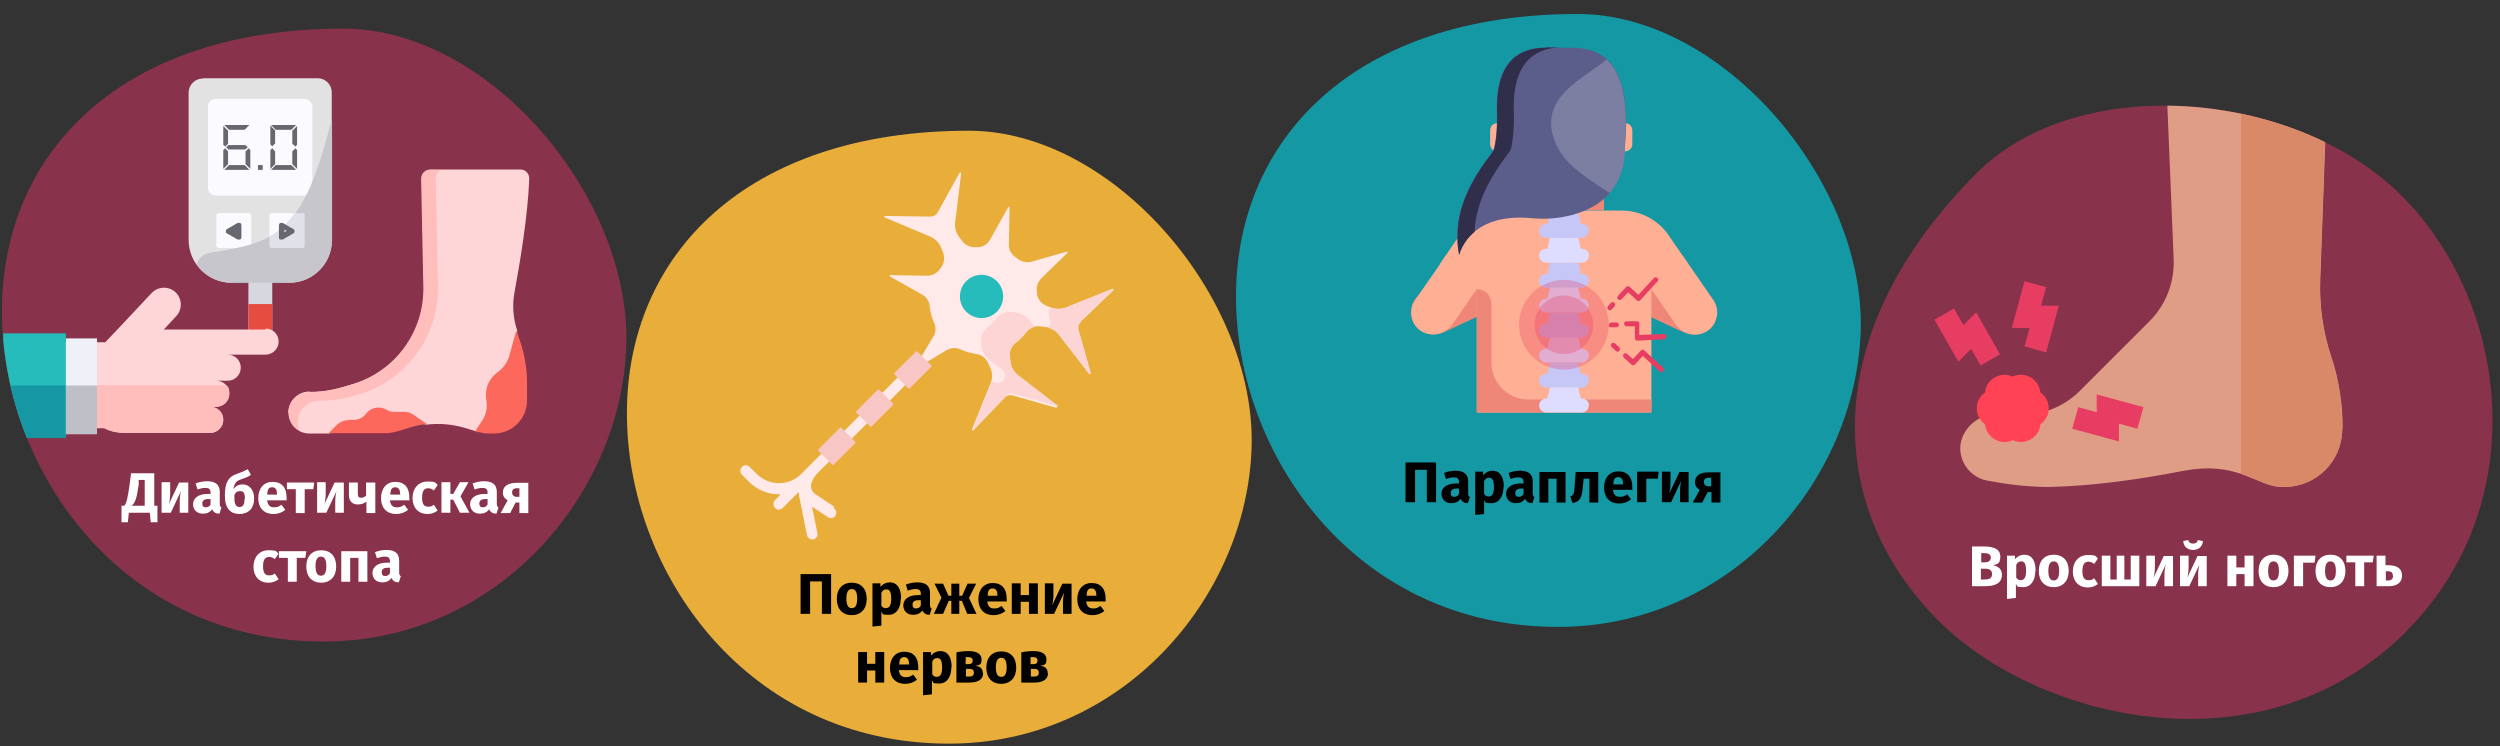 <?xml version="1.0" encoding="UTF-8"?>
<svg xmlns="http://www.w3.org/2000/svg" xmlns:xlink="http://www.w3.org/1999/xlink" id="txt" version="1.1" viewBox="0 0 786 234.6">
  <rect x="0" y="0" width="786" height="234.6" fill="#333333" stroke="none"/>
  <defs>
    <style>
      .st0 {
        fill: #ffd6d7;
      }

      .st1 {
        fill: #bfbfc7;
      }

      .st2 {
        fill: #ffbdbc;
      }

      .st3 {
        fill: #c6c6cc;
      }

      .st4 {
        fill: #deddff;
      }

      .st5 {
        fill: #1398a4;
      }

      .st6 {
        fill: #d98868;
      }

      .st7 {
        fill: #fff;
      }

      .st8 {
        fill: #67676f;
      }

      .st9 {
        fill: none;
      }

      .st10 {
        fill: #fdd5d5;
      }

      .st11 {
        fill: #f9c6c6;
      }

      .st12 {
        fill: #88324c;
      }

      .st13 {
        fill: #e9ad3a;
      }

      .st14 {
        fill: #e2e2e2;
      }

      .st15 {
        fill: #e09d86;
      }

      .st16 {
        clip-path: url(#clippath-1);
      }

      .st17 {
        fill: #1598a4;
      }

      .st18 {
        fill: #ffe9e9;
      }

      .st19 {
        fill: #fafaff;
      }

      .st20 {
        opacity: .3;
      }

      .st21 {
        fill: #5b5e8b;
      }

      .st22 {
        fill: #e64c3f;
      }

      .st23 {
        fill: #e83d62;
      }

      .st24 {
        fill: #ff4355;
      }

      .st25 {
        fill: #88939e;
      }

      .st26 {
        fill: #f0f0f8;
      }

      .st27 {
        fill: #fc685b;
      }

      .st28 {
        fill: #ee8778;
      }

      .st29 {
        opacity: .2;
      }

      .st30 {
        fill: #d7d7df;
      }

      .st31 {
        fill: #c6c6f7;
      }

      .st32 {
        fill: #312e4b;
      }

      .st33 {
        clip-path: url(#clippath);
      }

      .st34 {
        fill: #25bcbb;
      }

      .st35 {
        fill: #e1e1ea;
      }

      .st36 {
        fill: #ffaf93;
      }
    </style>
    <clipPath id="clippath">
      <path class="st9" d="M756.6,198.4c38.8-38.8,33.1-100.1.3-135-32.8-35-102.8-41.6-135.4-9-49.9,49.9-48,104.8-12,140.8,31.3,31.3,101.9,48.5,147.1,3.3h0Z"></path>
    </clipPath>
    <clipPath id="clippath-1">
      <path class="st9" d="M101.7,201.7c54.7,0,93.7-46.2,95.2-93,1.5-46.8-43.1-99.7-88.9-99.7C37.8,9,.6,48.2.6,97.9s37.5,103.8,101.2,103.8h0Z"></path>
    </clipPath>
  </defs>
  <g>
    <path id="Oval-Copy-4" class="st13" d="M298.3,233.8c54.7,0,93.7-46.2,95.2-93s-43.1-99.7-88.9-99.7c-70.2,0-107.5,39.2-107.5,88.9s37.5,103.8,101.2,103.8Z"></path>
    <g>
      <g>
        <path class="st18" d="M284.6,118.7c-.7-.7-1.8-.7-2.4,0l-4.8,4.8c-.7.7-.7,1.8,0,2.4.3.3.8.5,1.2.5s.9-.2,1.2-.5l4.8-4.8c.7-.7.7-1.8,0-2.4h0Z"></path>
        <path class="st18" d="M270.2,130.7l-4.8,4.8c-.7.7-.7,1.8,0,2.4.3.3.8.5,1.2.5s.9-.2,1.2-.5l4.8-4.8c.7-.7.7-1.8,0-2.4-.7-.7-1.8-.7-2.4,0h0Z"></path>
        <path class="st18" d="M262.4,159.4l-6-4c-1.1-.7-1.7-2.1-1.3-3.4.4-1.2,1-2.4,2-3.3l3.5-3.5c.7-.7.7-1.8,0-2.4-.7-.7-1.8-.7-2.5,0l-6.2,6.2c-1.9,1.9-4.3,2.9-7,2.9s-5.2-1.1-7.1-3l-2.1-2.1c-.7-.7-1.8-.7-2.4,0-.7.7-.7,1.8,0,2.5l2.1,2.1c2.6,2.6,6.1,4.1,9.7,4h0c.1,0,.2.2.1.3l-1.5,1.5c-.7.7-.7,1.8,0,2.5s.8.5,1.2.5.9-.2,1.2-.5l4.8-4.8s.3,0,.3.1c0,.6,0,1.1.2,1.7l2.3,11.5c.2.8.9,1.4,1.7,1.4s.2,0,.3,0c.9-.2,1.5-1.1,1.3-2l-1.7-8.3,5,3.3c.3.2.6.3.9.3.5,0,1.1-.2,1.4-.7.6-.8.3-1.9-.5-2.5h0l.3-.3Z"></path>
      </g>
      <path class="st18" d="M332.4,127.5l-12.3-9.5c-1.3-1-2.2-2.5-2.4-4.2l-.2-1.7c-.2-1.7.5-3.4,1.9-4.4.6-.4,1.1-.9,1.7-1.5.5-.5,1-1.1,1.5-1.7,1.1-1.4,2.7-2.1,4.4-1.9l1.7.2c1.7.2,3.2,1.1,4.2,2.4l9.5,12.3c.2.2.6,0,.5-.2l-3.9-13.7c-.2-.9,0-1.8.7-2.4l10.3-9.9c.2-.2,0-.6-.3-.4l-14.4,5.8c-1.6.6-3.3.6-4.9,0l-1.5-.6c-1.6-.7-2.7-2.1-2.9-3.8v-.6c-.3-1.5.3-3.1,1.4-4.2l8.2-8c.2-.2,0-.5-.2-.4l-11.1,3.2c-1.5.4-3.1,0-4.3-.9-.3-.2-.5-.4-.8-.6-1.3-.9-2.1-2.4-2-4l.2-11.5c0-.3-.3-.4-.5,0l-5.6,10c-.8,1.4-2.1,2.3-3.7,2.4h-.6c-1.7.2-3.4-.5-4.4-1.8l-1-1.3c-1-1.3-1.5-3-1.3-4.7l1.9-15.4c0-.3-.4-.4-.5-.2l-6.9,12.5c-.4.8-1.3,1.3-2.2,1.3l-14.3-.2c-.3,0-.4.4-.1.5l14.3,6c1.5.7,2.8,1.9,3.4,3.5l.6,1.5c.6,1.6.4,3.4-.7,4.8-.1.2-.2.3-.4.5-.9,1.3-2.4,2-3.9,2l-11.5-.2c-.3,0-.4.3-.1.5l10,5.6c1.4.8,2.3,2.2,2.4,3.7.2,1.8.6,3.6,1.4,5.2.6,1.4.6,3.1-.3,4.4l-5.9,9.8c-.1.2.1.5.3.3l9.8-5.9c1.4-.8,3-.9,4.5-.2,1.5.7,3.2,1.1,4.8,1.4,1.7.2,3.1,1.3,3.8,2.9l.7,1.5c.7,1.6.7,3.3,0,4.9l-5.8,14.4c-.1.3.2.5.4.3l9.9-10.3c.6-.7,1.6-.9,2.4-.7l13.7,3.9c.3,0,.5-.3.2-.5h.2Z"></path>
      <path class="st10" d="M339.6,101.1l10.3-9.9c.2-.2,0-.6-.3-.4l-14.4,5.8c-1.6.6-3.3.6-4.9,0h0c-.6.8-.8,1.8-.5,2.7l.3.9c.3,1.1,0,2.1-.7,2.8,1.4.3,2.7,1.1,3.6,2.3l9.5,12.3c.2.2.6,0,.5-.2l-3.9-13.7c-.2-.9,0-1.8.7-2.4h0l-.2-.2Z"></path>
      <path class="st10" d="M332.4,127.5l-12.3-9.5c-1.3-1-2.2-2.5-2.4-4.2l-.2-1.7c-.2-1.7.5-3.4,1.9-4.4.6-.4,1.1-.9,1.7-1.5.5-.5,1-1.1,1.5-1.7.7-.9,1.6-1.5,2.7-1.8h0l-1.6-2c-1-1.3-2.6-2.2-4.2-2.4l-1.2-.2c-1.9-.2-3.8.5-5,2-.4.5-.9,1-1.3,1.5-.5.5-1,.9-1.5,1.3-1.5,1.2-2.3,3.1-2,5v.9c.3,1.8,1.3,3.5,2.8,4.6l3.8,2.9c2,1.6.4,4.7-2,4l-1.3-.4v.2l-5.8,14.4c-.1.3.2.5.4.3l9.9-10.3c.6-.7,1.6-.9,2.4-.7l13.7,3.9c.3,0,.5-.3.2-.5h0l-.2.3Z"></path>
      <circle class="st34" cx="308.6" cy="93.2" r="6.8"></circle>
      <g>
        <path class="st11" d="M285.6,122.1l-4.4-4.4c-.1,0-.1-.3,0-.4l6.8-6.8c.1,0,.3,0,.4,0l4.4,4.4c.1,0,.1.3,0,.4l-6.8,6.8c-.1,0-.3,0-.4,0Z"></path>
        <path class="st11" d="M273.6,134.1l-4.4-4.4c-.1-.1-.1-.3,0-.4l6.8-6.8c.1,0,.3,0,.4,0l4.4,4.4c.1,0,.1.3,0,.4l-6.8,6.8c-.1.1-.3.1-.4,0h0Z"></path>
        <path class="st11" d="M261.7,146.1l-4.4-4.4c-.1-.1-.1-.3,0-.4l6.8-6.8c.1-.1.3-.1.4,0l4.4,4.4c.1.1.1.3,0,.4l-6.8,6.8c-.1.1-.3.1-.4,0h0Z"></path>
      </g>
    </g>
  </g>
  <g>
    <path id="Oval-Copy-4-3" class="st5" d="M489.8,197.1c54.7,0,93.7-46.2,95.2-93,1.5-46.8-43.1-99.7-88.9-99.7-70.2,0-107.5,39.2-107.5,88.9s37.5,103.8,101.2,103.8Z"></path>
    <g id="_237">
      <g>
        <path class="st28" d="M482.5,51.3h21.8v14.8h-21.8v-14.8Z"></path>
        <path class="st28" d="M539.3,100.9c-1.5,3.8-6.2,5.3-9.9,3.6-.2,0-12.9-6-12.1-5.7l3-14.1c.2,0,16.4,7.7,15.4,7.2,3.4,1.6,5,5.5,3.6,9Z"></path>
        <path class="st28" d="M444.1,95.8c-2.3,6.1,4.2,11.3,9.9,8.6.2,0,12.9-6,12.1-5.7l-3-14.1c-.2,0-16.4,7.7-15.4,7.2-1.8.8-3,2.3-3.7,4h.1Z"></path>
        <path class="st36" d="M539.7,99.5c-1.1,6.4-9.3,7.7-12.9,2.4-.2-.2-8.1-11.7-7.6-11l9.7-10.7c.2.2,10.3,14.9,9.7,14,1.1,1.6,1.5,3.5,1.2,5.3h-.1Z"></path>
        <path class="st36" d="M464.3,90.9c-.2.2-8.1,11.7-7.6,11-3.6,5.2-11.8,4-12.9-2.4-.3-1.8,0-3.7,1.2-5.3.2-.2,10.3-14.9,9.7-14l9.7,10.7h-.1Z"></path>
        <path class="st36" d="M530.8,83l-11.6,7.9v38.8h-54.9v-38.8l-11.6-7.9,6.3-9.2c3.3-4.8,8.7-7.6,14.6-7.6h36.3c5.8,0,11.3,2.9,14.6,7.6,0,0,6.3,9.2,6.3,9.2Z"></path>
        <path class="st28" d="M519.2,125.6v4.1h-54.9v-38.8c2.6,0,4.6,2.1,4.6,4.6v18.5c0,6.4,5.2,11.6,11.6,11.6,0,0,38.7,0,38.7,0Z"></path>
        <g>
          <path class="st31" d="M499.5,88.3h0c0,1.2-1,2.2-2.2,2.2h-1.1l-4.5,3.1-4.5-3.1h-1.1c-1.2,0-2.2-1-2.2-2.2h0c0-1.2,1-2.2,2.2-2.2h.4l.8-3.5h8.9l.8,3.5h.4c1.2,0,2.2,1,2.2,2.2h0Z"></path>
          <path class="st4" d="M499.5,96.1h0c0,1.2-1,2.2-2.2,2.2h-1.1c-1,0-10.7,0-10.1,0-1.2,0-2.2-1-2.2-2.2h0c0-1.2,1-2.2,2.2-2.2h.4l.8-3.5h8.9l.8,3.5h.4c1.2,0,2.2,1,2.2,2.2h0Z"></path>
          <path class="st4" d="M499.5,80.4h0c0,1.2-1,2.2-2.2,2.2h-11.2c-1.2,0-2.2-1-2.2-2.2h0c0-1.2,1-2.2,2.2-2.2h.4l.8-3.5h8.9l.8,3.5h.4c1.2,0,2.2,1,2.2,2.2h0Z"></path>
          <path class="st31" d="M499.5,72.6h0c0,1.2-1,2.2-2.2,2.2s-11.5,0-11.2,0c-1.2,0-2.2-1-2.2-2.2h0c0-1.2,1-2.2,2.2-2.2h.4l.8-3.5h8.9l.8,3.5h.4c1.2,0,2.2,1,2.2,2.2h0Z"></path>
          <path class="st31" d="M499.5,104h0c0,1.2-1,2.2-2.2,2.2s-10.7,0-10.1,0h-1.1c-1.2,0-2.2-1-2.2-2.2h0c0-1.2,1-2.2,2.2-2.2h.4l.8-3.5h8.9l.8,3.5h.4c1.2,0,2.2,1,2.2,2.2h0Z"></path>
          <path class="st4" d="M499.5,111.8h0c0,1.2-1,2.2-2.2,2.2h-11.2c-1.2,0-2.2-1-2.2-2.2h0c0-1.2,1-2.2,2.2-2.2h.4l.8-3.5h8.9l.8,3.5h.4c1.2,0,2.2,1,2.2,2.2h0Z"></path>
          <path class="st31" d="M499.5,119.7h0c0,1.2-1,2.2-2.2,2.2h-11.2c-1.2,0-2.2-1-2.2-2.2h0c0-1.2,1-2.2,2.2-2.2h.4l.8-3.5h8.9l.8,3.5h.4c1.2,0,2.2,1,2.2,2.2h0Z"></path>
          <path class="st4" d="M499.5,127.5h0c0,1.2-1,2.2-2.2,2.2h-11.2c-1.2,0-2.2-1-2.2-2.2h0c0-1.2,1-2.2,2.2-2.2h.4l.8-3.5h8.9l.8,3.5h.4c1.2,0,2.2,1,2.2,2.2h0Z"></path>
        </g>
        <g>
          <path class="st36" d="M513.2,40.9v4.4c0,1.3-1,2.3-2.3,2.3h-2.9v-8.9h2.9c1.3,0,2.3,1,2.3,2.3h0Z"></path>
          <path class="st36" d="M468.5,40.9v4.4c0,1.3,1,2.3,2.3,2.3h2.9v-8.9h-2.9c-1.3,0-2.3,1-2.3,2.3h0Z"></path>
        </g>
        <path class="st21" d="M510.9,46c.1,6.6-1.9,11.3-4.8,14.7-3.3,3.8-7.8,5.8-11.9,6.9s-8.4,1.4-12.6,1c-20-1.9-22.9,11.6-22.9,11.6-1.6-8.8-.2-18.7,10.2-32,.4-.6.8-1.2.9-1.9.4-1.7.9-5,.8-9.2-.1-5.5-1.2-22.2,15.5-22.1h8.1c4.5,0,8.2,1.1,11,3.6,4.9,4.5,7,13.3,5.7,27.4h0Z"></path>
        <path class="st32" d="M486.1,14.9h5.2c-16.5,0-15.5,16.6-15.3,22.1,0,4.2-.5,7.6-.8,9.2-.1.7-.5,1.4-.9,1.9-7.6,9.8-10.4,17.7-10.7,24.8-4,3.3-4.8,7.3-4.8,7.3-1.6-8.8-.2-18.7,10.2-32,.4-.6.8-1.2.9-1.9.4-1.7.9-5,.8-9.2-.1-5.5-1.2-22.2,15.5-22.1h-.1Z"></path>
        <path class="st32" d="M495.5,14.9h-4.1,4.1Z"></path>
        <g class="st29">
          <path class="st7" d="M510.9,46c.1,6.6-1.9,11.3-4.8,14.7-.4-.3-.7-.5-1.1-.7-4.3-2.9-8.9-5.7-12.4-9.5-3.4-3.9-5.7-9.2-4.7-14.3,1.9-8.5,11.6-12.7,17.2-17.5,4.9,4.5,7,13.3,5.7,27.4h0Z"></path>
        </g>
      </g>
      <g>
        <path class="st23" d="M505.6,97.3c-.3-.3-.3-.8,0-1.1l.9-1c.3-.3.8-.3,1.1,0,.3.3.3.8,0,1.1l-.9,1c-.3.4-.9.3-1.1,0Z"></path>
        <path class="st23" d="M523.9,105.9c0,.5-.3.8-.8.8l-8.3.4c-.4,0-.8-.3-.8-.8v-3.7h-2.5c-.5,0-.8-.3-.9-.8,0-.4.3-.8.8-.8h3.2c.5,0,.8.2.8.6v3.7c0,0,7.7-.3,7.7-.3.4,0,.8.3.8.8h0Z"></path>
        <path class="st23" d="M508.7,94.1c-.3-.3-.3-.8,0-1.1l2.6-2.8c.4-.3.8-.3,1.1,0l2.7,2.5,4.9-5.3c.3-.3.8-.3,1.1,0s.3.8,0,1.1l-5.4,5.9c-.3.3-.8.4-1.1,0l-2.7-2.5-2.1,2.2c-.3.3-.9.3-1.1,0Z"></path>
        <path class="st23" d="M522.9,115.7c.3.3.3.8,0,1.1-.3.3-.8.3-1.1,0l-5.3-4.9-2.5,2.7c-.3.3-.9.3-1.1,0l-2.4-2.2c-.3-.3-.3-.8,0-1.1.3-.3.8-.3,1.1,0l1.8,1.6,2.5-2.7c.3-.3.8-.4,1.1,0l5.9,5.4h0Z"></path>
        <path class="st23" d="M508.2,102.9h-2c-.3,0-.4-.4-.4-.7s.3-.8.8-.8h1.6c.4,0,.8.3.8.7s-.3.8-.8.8Z"></path>
        <path class="st23" d="M509.1,109.2c.3.3.3.8,0,1.1-.3.4-.9.3-1.1,0l-1.3-1.2c-.3-.3-.3-.8,0-1.1.3-.3.8-.3,1.1,0l1.3,1.2Z"></path>
      </g>
      <g class="st20">
        <circle class="st23" cx="491.7" cy="102.1" r="14.1"></circle>
      </g>
      <g class="st20">
        <circle class="st23" cx="491.7" cy="102.1" r="9.2"></circle>
      </g>
    </g>
  </g>
  <g>
    <path id="Oval-Copy-4-2" class="st12" d="M756.6,198.4c38.8-38.8,33.1-100.1.3-135-32.8-35-102.8-41.6-135.4-9-49.9,49.9-48,104.8-12,140.8,31.3,31.3,101.9,48.5,147.1,3.3h0Z"></path>
    <g class="st33">
      <g>
        <path class="st23" d="M643.3,110.8l-6.8-1.9,1.6-5.8h-5.6l4-14.7,6.8,1.9-1.6,5.8h5.6l-4,14.7Z"></path>
        <path class="st23" d="M622.7,114.9l-3-5.2-4,4-7.5-13.2,6.1-3.5,3,5.2,4-4,7.5,13.2-6.1,3.5Z"></path>
        <path class="st15" d="M736.4,134.9c0,10.1-8.2,18.2-18.2,18.2-4.6.2-8.3-2.3-13.6-4.1-4.4-1.5-9.9-2.5-18-1-13.8,2.7-28.4,4.8-42.3,5.1h-.3c-6.4,0-12.9-.8-19.2-2-4.9-.9-8.5-5.2-8.5-10.2s4.6-10.4,10.4-10.4h8.8c6.9,0,13.6-2.8,18.5-7.7l21.8-21.8c5.2-5.2,7.9-12.3,7.6-19.6l-2-48.6h50.1l-2,55.1c-.3,8.3.9,16.6,3.5,24.4,2.4,7.1,3.6,15.1,3.5,22.5h0Z"></path>
        <path class="st6" d="M736.4,134.9c0,10.1-8.2,18.2-18.2,18.2-4.6.2-8.3-2.3-13.6-4.1V32.9h26.8l-2,55.1c-.3,8.3.9,16.6,3.5,24.4,2.4,7.1,3.6,15.1,3.5,22.5Z"></path>
        <path class="st23" d="M666.2,138.8l-14.7-4,1.9-6.8,5.8,1.6v-5.6l14.7,4-1.9,6.8-5.8-1.6v5.6Z"></path>
        <path class="st24" d="M641.5,133.4c-.3,4.1-4.8,6.8-8.7,5-3.8,1.8-8.3-.8-8.7-5-3.4-2.4-3.5-7.6,0-10,.3-4.1,4.8-6.8,8.7-5,3.8-1.8,8.3.8,8.7,5,3.5,2.4,3.5,7.6,0,10h0Z"></path>
      </g>
    </g>
  </g>
  <g>
    <path id="Oval-Copy-4-2-3" class="st12" d="M101.7,201.7c54.7,0,93.7-46.2,95.2-93,1.5-46.8-43.1-99.7-88.9-99.7C37.8,9,.6,48.2.6,97.9s37.5,103.8,101.2,103.8h0Z"></path>
    <g class="st16">
      <g>
        <g>
          <path class="st14" d="M63.8,24.6h36.1c2.4,0,4.4,2,4.4,4.4v46.5c0,7.4-6,13.4-13.4,13.4h-18.1c-7.4,0-13.5-6-13.5-13.5V29.1c0-2.4,2-4.4,4.4-4.4h.1Z"></path>
          <rect class="st19" x="65.4" y="31.1" width="32.8" height="30.4" rx="2.3" ry="2.3"></rect>
          <rect class="st19" x="68" y="67" width="11" height="11" rx=".8" ry=".8"></rect>
          <path class="st25" d="M87.9,81.4h-12.2c-1.1,0-2,.9-2,2l-.2,5.6h16.3v-5.6c0-1.1-.8-2-1.9-2h0Z"></path>
          <path class="st30" d="M78.1,80.5h7.5v29.2h-7.5v-29.2Z"></path>
          <path class="st22" d="M78.1,95.6h7.5v14.2h-7.5v-14.2Z"></path>
          <g>
            <path class="st8" d="M70.2,45.5v-5.9l1.5,1.5v4.1l-.9.9-.6-.6h0ZM71.7,47.6v4l-1.5,1.5v-5.9l.6-.6.9,1ZM78.4,39.3l-1.5,1.5h-4.9l-1.5-1.5h7.9ZM78.4,53.4h-7.9l1.5-1.5h4.9l1.5,1.5ZM77.1,45.6l.8.7-.8.7h-5.3l-.7-.7.7-.7h5.3ZM78.7,47.2v5.9l-1.5-1.5v-4l1-1,.5.6Z"></path>
            <path class="st8" d="M81.1,53.4v-1.5h1.5v1.5h-1.5Z"></path>
            <path class="st8" d="M86.5,45.1l-.9.9-.6-.6v-5.9l1.5,1.5v4.1h0ZM86.5,51.6l-1.5,1.5v-5.9l.6-.6.9,1v4ZM93.1,39.3l-1.5,1.5h-4.9l-1.5-1.5h7.9ZM93.1,53.4h-7.9l1.5-1.5h4.9l1.5,1.5ZM93.4,45.5l-.5.6-1-.9v-4.1l1.5-1.5v5.9h0ZM93.4,53.1l-1.5-1.5v-4l1-1,.5.6v5.9Z"></path>
            <path class="st8" d="M75.1,74.4v-3.8l-3.3,1.9,3.3,1.9Z"></path>
            <path class="st8" d="M75.1,75.3c0,0-.3,0-.4,0l-3.3-1.9c-.3,0-.4-.4-.4-.7s.2-.6.4-.7l3.3-1.9c.3,0,.6,0,.8,0s.4.4.4.7v3.8c0,.3-.2.6-.4.7,0,0-.3,0-.4,0h0ZM73.5,72.5l.8.4v-.9l-.8.4h0Z"></path>
            <path class="st8" d="M88.5,74.4v-3.8l3.3,1.9-3.3,1.9Z"></path>
          </g>
          <path class="st0" d="M83.5,103.6h-32l3.9-4.2c2-2.1,1.9-5.5-.2-7.5-2.1-2-5.5-1.9-7.5.2l-10.7,11.4-3.9,4.1h-13.9v27h13.6s2.2,1.5,6.6,1.5h26.7c2.2,0,4.1-1.8,4.1-4.1s-1.8-4.1-4.1-4.1h1.9c2.2,0,4.1-1.8,4.1-4.1s-1.8-4.1-4.1-4.1h3.6c2.2,0,4.1-1.8,4.1-4.1s-1.8-4.1-4.1-4.1h11.9c2.2,0,4.1-1.8,4.1-4.1s-1.8-4.1-4.1-4.1h0v.3Z"></path>
          <path class="st2" d="M19.2,134.6h13.6s2.2,1.5,6.6,1.5h26.7c2.2,0,4.1-1.8,4.1-4.1s-1.8-4.1-4.1-4.1h1.9c2.2,0,4.1-1.8,4.1-4.1s-.4-2-1-2.7H19.2v13.4h0Z"></path>
          <path class="st26" d="M20.7,106.4h9.8v30.1h-9.8v-30.1Z"></path>
          <path class="st34" d="M1,104.8h19.7v32.9H1v-32.9Z"></path>
          <path class="st17" d="M1,121.2h19.7v16.5H1v-16.5Z"></path>
          <path class="st1" d="M20.7,121.2h9.8v15.3h-9.8v-15.3Z"></path>
          <rect class="st19" x="84.7" y="67" width="11" height="11" rx=".8" ry=".8"></rect>
        </g>
        <path class="st3" d="M61.8,83.1c2.4,3.5,6.5,5.8,11.1,5.8h18.1c7.4,0,13.4-6,13.4-13.4v-38.2c-2.5,8.9-4.7,18.1-9.2,26.1-2.3,4.1-5.3,7.9-9.3,10.4-2.7,1.6-5.7,2.7-8.7,3.5-3.4.9-6.8,1.5-10.3,2-2.6.3-4.7,1.7-5,3.9h-.1Z"></path>
        <path class="st35" d="M94.9,67h-2.2c-1.9,2.7-4.2,5.1-7,6.8-.3.2-.7.4-1,.6v2.8c0,.4.3.8.8.8h9.5c.4,0,.8-.3.8-.8v-9.5c0-.4-.3-.8-.8-.8h-.1Z"></path>
        <path class="st8" d="M88.5,75.3c0,0-.3,0-.4,0-.3,0-.4-.4-.4-.7v-3.8c0-.3.2-.6.4-.7.3,0,.6,0,.8,0l3.3,1.9c.3,0,.4.4.4.7s-.2.6-.4.7l-3.3,1.9c0,0-.3,0-.4,0h0ZM89.4,72.1v.9l.8-.4-.8-.4h0Z"></path>
      </g>
    </g>
    <g>
      <path class="st0" d="M97.3,123.1c-3.6,0-6.6,2.9-6.6,6.6s2.9,6.6,6.6,6.6h6l15.4-2.6,12.8-.6,2.7.4c4.1-.5,8.2-.1,12.2,1.1l3.2,1,6.8-4,6.2-18.1v-9.6c-1.3-3.9-1.6-8.1-.8-12.2,1.6-8.7,4.2-24,4.6-35.6,0-1.5-1.2-2.8-2.7-2.8h-28.4c-1.5,0-2.7,1.2-2.7,2.8l.7,34c.3,14.1-8.9,26.7-22.5,30.7l-3.1.9c-3.3,1-6.8,1.5-10.3,1.5h0Z"></path>
      <path class="st2" d="M90.8,129.7c0,2.4,1.3,4.6,3.3,5.7-.3-.8-.5-1.7-.5-2.6,0-3.8,3.1-6.8,6.8-6.8h0c3.6,0,7.2-.5,10.7-1.5l1.7-.5c15-4.4,25.2-18.3,24.9-34l-.7-34c0-1.5,1.1-2.6,2.6-2.6h-4.5c-1.5,0-2.7,1.2-2.7,2.8l.7,34c.3,14.1-8.9,26.7-22.5,30.7l-3.1.9c-3.3,1-6.8,1.5-10.3,1.5h0c-3.6,0-6.6,2.9-6.6,6.6l.2-.2Z"></path>
      <g>
        <path class="st27" d="M109.5,132.1c-1.3,0-2.5.5-3.5,1.4l-2.7,2.7h17.9c1.1,0,2.3-.2,3.4-.5l4.7-1.4c1.6-.5,3.2-.8,4.9-1l-4.2-2.9c-.8-.6-1.8-.9-2.8-.9h-3.2c-.9,0-1.8-.2-2.5-.7-2.1-1.2-4.7-.8-6.3,1.1l-.2.3c-.9,1.1-2.3,1.8-3.7,1.8h-1.8Z"></path>
        <path class="st27" d="M150.5,135.8c1,.3,2,.5,3,.5h1.8c5.8,0,10.4-4.7,10.4-10.4v-5.4c0-5.2-1-10.4-2.9-15.2-.2-.4-.3-.9-.5-1.3l-2.2,7.9c-.5,1.8-1.6,3.4-3,4.6l-1,.8c-2.6,2-3.8,5.3-3.2,8.5.4,2.2,0,4.5-1.3,6.4l-2.2,3.4.9.3h.2Z"></path>
      </g>
    </g>
  </g>
  <g>
    <path d="M451.6,157.9h-3v-10.2h-3.7v10.2h-3v-12.5h9.6v12.5Z"></path>
    <path d="M462.1,156.3l-.6,1.9c-1.1,0-1.9-.4-2.3-1.4-.7,1-1.7,1.4-2.9,1.4-1.9,0-3.1-1.2-3.1-3s1.6-3.2,4.5-3.2h1v-.4c0-1.1-.5-1.5-1.6-1.5s-1.5.2-2.5.5l-.6-1.9c1.2-.5,2.5-.7,3.6-.7,2.8,0,4,1.2,4,3.4v3.7c0,.7.2,1,.6,1.2ZM458.7,155.3v-1.7h-.7c-1.3,0-1.9.5-1.9,1.4s.4,1.2,1.1,1.2,1.2-.3,1.5-.9Z"></path>
    <path d="M472.7,153.1c0,3-1.4,5.1-3.8,5.1s-1.7-.3-2.3-1v4.4l-2.8.3v-13.6h2.5v1.1c.9-1,1.9-1.4,2.9-1.4,2.5,0,3.6,2,3.6,5.1ZM469.7,153.2c0-2.4-.6-3-1.5-3s-1.2.4-1.6,1.1v4c.4.6.8.8,1.4.8,1.1,0,1.7-.8,1.7-3Z"></path>
    <path d="M482.4,156.3l-.6,1.9c-1.1,0-1.9-.4-2.3-1.4-.7,1-1.7,1.4-2.9,1.4-1.9,0-3.1-1.2-3.1-3s1.6-3.2,4.5-3.2h1v-.4c0-1.1-.5-1.5-1.6-1.5s-1.5.2-2.5.5l-.6-1.9c1.2-.5,2.5-.7,3.6-.7,2.8,0,4,1.2,4,3.4v3.7c0,.7.2,1,.6,1.2ZM479,155.3v-1.7h-.7c-1.3,0-1.9.5-1.9,1.4s.4,1.2,1.1,1.2,1.2-.3,1.5-.9Z"></path>
    <path d="M489.4,150.5h-2.6v7.5h-2.8v-9.6h8.2v9.6h-2.8v-7.5Z"></path>
    <path d="M502.5,148.4v9.6h-2.8v-7.5h-1.8l-.2,2c-.3,3.8-.7,5.1-3.3,5.7l-.7-2.1c1.1-.5,1.2-.8,1.4-3.7l.3-4h7.2Z"></path>
    <path d="M513,154h-5.9c.2,1.7,1,2.2,2.2,2.2s1.5-.3,2.3-.8l1.2,1.6c-1,.8-2.2,1.3-3.7,1.3-3.2,0-4.8-2.1-4.8-5s1.6-5.1,4.5-5.1,4.4,1.8,4.4,4.9,0,.7,0,1ZM510.3,152.2c0-1.3-.4-2.2-1.5-2.2s-1.5.6-1.6,2.3h3.2Z"></path>
    <path d="M514.7,157.9v-9.6h6.8l-.3,2.2h-3.6v7.4h-2.8Z"></path>
    <path d="M530.9,157.9h-2.7v-3.4c0-1.5.2-2.7.4-3.4l-3.2,6.8h-2.9v-9.6h2.7v3.5c0,1.4-.2,2.7-.4,3.4l3.2-6.8h2.9v9.6Z"></path>
    <path d="M540.9,148.4v9.6h-2.8v-3.3h-1.2l-1.7,3.3h-3l2.2-4c-.9-.5-1.5-1.3-1.5-2.4,0-2.1,1.6-3.1,4.5-3.1h3.7ZM538,152.9v-2.7h-.8c-1,0-1.5.5-1.5,1.3s.5,1.4,1.5,1.4h.9Z"></path>
  </g>
  <g>
    <path d="M261.4,193h-3v-10.2h-3.7v10.2h-3v-12.5h9.6v12.5Z"></path>
    <path d="M272.5,188.3c0,3.1-1.8,5.1-4.7,5.1s-4.7-1.9-4.7-5.1,1.8-5.1,4.7-5.1,4.7,1.9,4.7,5.1ZM266.1,188.2c0,2.1.6,3,1.7,3s1.7-.9,1.7-3-.6-3-1.7-3-1.7.9-1.7,3Z"></path>
    <path d="M283.2,188.2c0,3-1.4,5.1-3.8,5.1s-1.7-.3-2.3-1v4.4l-2.8.3v-13.6h2.5v1.1c.9-1,1.9-1.4,2.9-1.4,2.5,0,3.6,2,3.6,5.1ZM280.2,188.3c0-2.4-.6-3-1.5-3s-1.2.4-1.6,1.1v4c.4.6.8.8,1.4.8,1.1,0,1.7-.8,1.7-3Z"></path>
    <path d="M292.9,191.4l-.6,1.9c-1.1,0-1.9-.4-2.3-1.4-.7,1-1.7,1.4-2.9,1.4-1.9,0-3.1-1.2-3.1-3s1.6-3.2,4.5-3.2h1v-.4c0-1.1-.5-1.5-1.6-1.5s-1.5.2-2.5.5l-.6-1.9c1.2-.5,2.5-.7,3.6-.7,2.8,0,4,1.2,4,3.4v3.7c0,.7.2,1,.6,1.2ZM289.5,190.4v-1.7h-.7c-1.3,0-1.9.5-1.9,1.4s.4,1.2,1.1,1.2,1.2-.3,1.5-.9Z"></path>
    <path d="M304.6,187.9l2.4,5.1h-2.9l-1.7-4.1h-.8v4.1h-2.5v-4.1h-.8l-1.8,4.1h-2.9l2.4-5.1-2.2-4.4h2.7l1.7,3.8h.9v-3.8h2.5v3.8h.9l1.7-3.8h2.7l-2.2,4.4Z"></path>
    <path d="M316.3,189.1h-5.9c.2,1.7,1,2.2,2.2,2.2s1.5-.3,2.3-.8l1.2,1.6c-1,.8-2.2,1.3-3.7,1.3-3.2,0-4.8-2.1-4.8-5s1.6-5.1,4.5-5.1,4.4,1.8,4.4,4.9,0,.7,0,1ZM313.6,187.2c0-1.3-.4-2.2-1.5-2.2s-1.5.6-1.6,2.3h3.2Z"></path>
    <path d="M323.5,189.2h-2.6v3.8h-2.8v-9.6h2.8v3.7h2.6v-3.7h2.8v9.6h-2.8v-3.8Z"></path>
    <path d="M336.9,193h-2.7v-3.4c0-1.5.2-2.7.4-3.4l-3.2,6.8h-2.9v-9.6h2.7v3.5c0,1.4-.2,2.7-.4,3.4l3.2-6.8h2.9v9.6Z"></path>
    <path d="M347.4,189.1h-5.9c.2,1.7,1,2.2,2.2,2.2s1.5-.3,2.3-.8l1.2,1.6c-1,.8-2.2,1.3-3.7,1.3-3.2,0-4.8-2.1-4.8-5s1.6-5.1,4.5-5.1,4.4,1.8,4.4,4.9,0,.7,0,1ZM344.7,187.2c0-1.3-.4-2.2-1.5-2.2s-1.5.6-1.6,2.3h3.2Z"></path>
    <path d="M275.2,210.8h-2.6v3.8h-2.8v-9.6h2.8v3.7h2.6v-3.7h2.8v9.6h-2.8v-3.8Z"></path>
    <path d="M288.5,210.7h-5.9c.2,1.7,1,2.2,2.2,2.2s1.5-.3,2.3-.8l1.2,1.6c-1,.8-2.2,1.3-3.7,1.3-3.2,0-4.8-2.1-4.8-5s1.6-5.1,4.5-5.1,4.4,1.8,4.4,4.9,0,.7,0,1ZM285.8,208.8c0-1.3-.4-2.2-1.5-2.2s-1.5.6-1.6,2.3h3.2Z"></path>
    <path d="M299.1,209.8c0,3-1.4,5.1-3.8,5.1s-1.7-.3-2.3-1v4.4l-2.8.3v-13.6h2.5v1.1c.9-1,1.9-1.4,2.9-1.4,2.5,0,3.6,2,3.6,5.1ZM296.2,209.9c0-2.4-.6-3-1.5-3s-1.2.4-1.6,1.1v4c.4.6.8.8,1.4.8,1.1,0,1.7-.8,1.7-3Z"></path>
    <path d="M309.1,211.7c0,2-1.8,2.9-4.3,2.9h-4.1v-9.5c1.4-.3,2.6-.4,3.8-.4,2.5,0,4.1.8,4.1,2.6s-.7,1.8-2,2c1.7.2,2.4,1,2.4,2.4ZM303.6,206.6v2.2h1c.7,0,1.2-.3,1.2-1.1s-.5-1.1-1.4-1.1-.6,0-.9,0ZM306.2,211.5c0-.8-.4-1.2-1.4-1.2h-1.1v2.4h1.1c.9,0,1.4-.3,1.4-1.3Z"></path>
    <path d="M319.5,209.9c0,3.1-1.8,5.1-4.7,5.1s-4.7-1.9-4.7-5.1,1.8-5.1,4.7-5.1,4.7,1.9,4.7,5.1ZM313.1,209.8c0,2.1.6,3,1.7,3s1.7-.9,1.7-3-.6-3-1.7-3-1.7.9-1.7,3Z"></path>
    <path d="M329.5,211.7c0,2-1.8,2.9-4.3,2.9h-4.1v-9.5c1.4-.3,2.6-.4,3.8-.4,2.5,0,4.1.8,4.1,2.6s-.7,1.8-2,2c1.7.2,2.4,1,2.4,2.4ZM324,206.6v2.2h1c.7,0,1.2-.3,1.2-1.1s-.5-1.1-1.4-1.1-.6,0-.9,0ZM326.6,211.5c0-.8-.4-1.2-1.4-1.2h-1.1v2.4h1.1c.9,0,1.4-.3,1.4-1.3Z"></path>
  </g>
  <g>
    <path class="st7" d="M49.5,159v5.2h-2.1l-.3-3h-6.6l-.3,3h-2v-5.2h.9c.7-.9,1-2.2,1.6-6.3l.5-3.9h7.3v10.2h1.1ZM45.5,150.9h-1.9v1.5c-.6,4.1-1,5.6-2.2,6.6h4.1v-8Z"></path>
    <path class="st7" d="M59.2,161.2h-2.7v-3.4c0-1.5.2-2.7.4-3.4l-3.2,6.8h-2.9v-9.6h2.7v3.5c0,1.4-.2,2.7-.4,3.4l3.2-6.8h2.9v9.6Z"></path>
    <path class="st7" d="M69.6,159.6l-.6,1.9c-1.1,0-1.9-.4-2.3-1.4-.7,1-1.7,1.4-2.9,1.4-1.9,0-3.1-1.2-3.1-3s1.6-3.2,4.5-3.2h1v-.4c0-1.1-.5-1.5-1.6-1.5s-1.5.2-2.5.5l-.6-1.9c1.2-.5,2.5-.7,3.6-.7,2.8,0,4,1.2,4,3.4v3.7c0,.7.2,1,.6,1.2ZM66.2,158.6v-1.7h-.7c-1.3,0-1.9.5-1.9,1.4s.4,1.2,1.1,1.2,1.2-.3,1.5-.9Z"></path>
    <path class="st7" d="M79.9,156.8c0,3-1.8,4.8-4.6,4.8s-4.6-1.7-4.6-5.7.9-6,4-7c1.5-.5,2.1-.8,3.2-1.4l1,1.8c-.8.6-1.7.9-3.1,1.4-1.5.5-2.1,1.1-2.4,3.1.6-.9,1.5-1.5,2.9-1.5,2,0,3.6,1.6,3.6,4.4ZM77,156.8c0-1.9-.5-2.4-1.5-2.4s-1.4.4-1.8,1.2v1.2c0,1.8.6,2.6,1.6,2.6s1.6-.6,1.6-2.6Z"></path>
    <path class="st7" d="M89.9,157.3h-5.9c.2,1.7,1,2.2,2.2,2.2s1.5-.3,2.3-.8l1.2,1.6c-1,.8-2.2,1.3-3.7,1.3-3.2,0-4.8-2.1-4.8-5s1.6-5.1,4.5-5.1,4.4,1.8,4.4,4.9,0,.7,0,1ZM87.1,155.4c0-1.3-.4-2.2-1.5-2.2s-1.5.6-1.6,2.3h3.2Z"></path>
    <path class="st7" d="M98.4,153.8h-2.6v7.5h-2.8v-7.5h-2.8v-2.1h8.6l-.3,2.1Z"></path>
    <path class="st7" d="M108.1,161.2h-2.7v-3.4c0-1.5.2-2.7.4-3.4l-3.2,6.8h-2.9v-9.6h2.7v3.5c0,1.4-.2,2.7-.4,3.4l3.2-6.8h2.9v9.6Z"></path>
    <path class="st7" d="M118,151.7v9.6h-2.8v-3.6c-.7.6-1.6.9-2.7.9-1.9,0-2.8-1.2-2.8-3v-3.9h2.8v3.6c0,.9.4,1.2,1,1.2s1.2-.3,1.6-.6v-4.2h2.8Z"></path>
    <path class="st7" d="M128.5,157.3h-5.9c.2,1.7,1,2.2,2.2,2.2s1.5-.3,2.3-.8l1.2,1.6c-1,.8-2.2,1.3-3.7,1.3-3.2,0-4.8-2.1-4.8-5s1.6-5.1,4.5-5.1,4.4,1.8,4.4,4.9,0,.7,0,1ZM125.8,155.4c0-1.3-.4-2.2-1.5-2.2s-1.5.6-1.6,2.3h3.2Z"></path>
    <path class="st7" d="M137.6,152.5l-1.2,1.7c-.6-.5-1.2-.7-1.8-.7-1.2,0-1.9.8-1.9,3s.8,2.8,1.9,2.8,1.2-.2,1.8-.6l1.2,1.8c-.9.7-1.9,1.1-3.2,1.1-2.9,0-4.7-2-4.7-5s1.8-5.2,4.7-5.2,2.4.4,3.3,1.2Z"></path>
    <path class="st7" d="M144.8,156.1l2.8,5.1h-3l-2.1-4.1h-.9v4.1h-2.8v-9.6h2.8v3.7h.9l2.1-3.7h2.7l-2.5,4.4Z"></path>
    <path class="st7" d="M156.7,159.6l-.6,1.9c-1.1,0-1.9-.4-2.3-1.4-.7,1-1.7,1.4-2.9,1.4-1.9,0-3.1-1.2-3.1-3s1.6-3.2,4.5-3.2h1v-.4c0-1.1-.5-1.5-1.6-1.5s-1.5.2-2.5.5l-.6-1.9c1.2-.5,2.5-.7,3.6-.7,2.8,0,4,1.2,4,3.4v3.7c0,.7.2,1,.6,1.2ZM153.3,158.6v-1.7h-.7c-1.3,0-1.9.5-1.9,1.4s.4,1.2,1.1,1.2,1.2-.3,1.5-.9Z"></path>
    <path class="st7" d="M166.1,151.7v9.6h-2.8v-3.3h-1.2l-1.7,3.3h-3l2.2-4c-.9-.5-1.5-1.3-1.5-2.4,0-2.1,1.6-3.1,4.5-3.1h3.7ZM163.3,156.2v-2.7h-.8c-1,0-1.5.5-1.5,1.3s.5,1.4,1.5,1.4h.9Z"></path>
    <path class="st7" d="M87.6,174.1l-1.2,1.7c-.6-.5-1.2-.7-1.8-.7-1.2,0-1.9.8-1.9,3s.8,2.8,1.9,2.8,1.2-.2,1.8-.6l1.2,1.8c-.9.7-1.9,1.1-3.2,1.1-2.9,0-4.7-2-4.7-5s1.8-5.2,4.7-5.2,2.4.4,3.3,1.2Z"></path>
    <path class="st7" d="M95.9,175.4h-2.6v7.5h-2.8v-7.5h-2.8v-2.1h8.6l-.3,2.1Z"></path>
    <path class="st7" d="M105.7,178.1c0,3.1-1.8,5.1-4.7,5.1s-4.7-1.9-4.7-5.1,1.8-5.1,4.7-5.1,4.7,1.9,4.7,5.1ZM99.2,178c0,2.1.6,3,1.7,3s1.7-.9,1.7-3-.6-3-1.7-3-1.7.9-1.7,3Z"></path>
    <path class="st7" d="M112.7,175.4h-2.6v7.5h-2.8v-9.6h8.2v9.6h-2.8v-7.5Z"></path>
    <path class="st7" d="M126,181.2l-.6,1.9c-1.1,0-1.9-.4-2.3-1.4-.7,1-1.7,1.4-2.9,1.4-1.9,0-3.1-1.2-3.1-3s1.6-3.2,4.5-3.2h1v-.4c0-1.1-.5-1.5-1.6-1.5s-1.5.2-2.5.5l-.6-1.9c1.2-.5,2.5-.7,3.6-.7,2.8,0,4,1.2,4,3.4v3.7c0,.7.2,1,.6,1.2ZM122.6,180.2v-1.7h-.7c-1.3,0-1.9.5-1.9,1.4s.4,1.2,1.1,1.2,1.2-.3,1.5-.9Z"></path>
  </g>
  <g>
    <path class="st7" d="M629.4,180.7c0,2.8-2.3,3.6-5.4,3.6h-4v-12.5h3.5c3.3,0,5.4.8,5.4,3.2s-1.1,2.4-2.3,2.7c1.4.3,2.8,1,2.8,3ZM622.9,173.9v2.9h1.1c1.2,0,1.9-.5,1.9-1.5s-.7-1.4-2.1-1.4h-.9ZM626.3,180.5c0-1.3-.9-1.7-2.2-1.7h-1.3v3.4h1.1c1.4,0,2.4-.3,2.4-1.7Z"></path>
    <path class="st7" d="M639.9,179.5c0,3-1.4,5.1-3.8,5.1s-1.7-.3-2.3-1v4.4l-2.8.3v-13.6h2.5v1.1c.9-1,1.9-1.4,2.9-1.4,2.5,0,3.6,2,3.6,5.1ZM637,179.5c0-2.4-.6-3-1.5-3s-1.2.4-1.6,1.1v4c.4.6.8.8,1.4.8,1.1,0,1.7-.8,1.7-3Z"></path>
    <path class="st7" d="M650.4,179.5c0,3.1-1.8,5.1-4.7,5.1s-4.7-1.9-4.7-5.1,1.8-5.1,4.7-5.1,4.7,1.9,4.7,5.1ZM644,179.5c0,2.1.6,3,1.7,3s1.7-.9,1.7-3-.6-3-1.7-3-1.7.9-1.7,3Z"></path>
    <path class="st7" d="M659.6,175.6l-1.2,1.7c-.6-.5-1.2-.7-1.8-.7-1.2,0-1.9.8-1.9,3s.8,2.8,1.9,2.8,1.2-.2,1.8-.6l1.2,1.8c-.9.7-1.9,1.1-3.2,1.1-2.9,0-4.7-2-4.7-5s1.8-5.2,4.7-5.2,2.4.4,3.3,1.2Z"></path>
    <path class="st7" d="M672.6,184.3h-11.8v-9.6h2.7v7.5h2v-7.5h2.4v7.5h2v-7.5h2.7v9.6Z"></path>
    <path class="st7" d="M683.2,184.3h-2.7v-3.4c0-1.5.2-2.7.4-3.4l-3.2,6.8h-2.9v-9.6h2.7v3.5c0,1.4-.2,2.7-.4,3.4l3.2-6.8h2.9v9.6Z"></path>
    <path class="st7" d="M693.8,184.3h-2.7v-3.4c0-1.5.2-2.7.4-3.4l-3.2,6.8h-2.9v-9.6h2.7v3.5c0,1.4-.2,2.7-.4,3.4l3.2-6.8h2.9v9.6ZM686.4,170.1l1.6-.3c.2.8.7,1.1,1.5,1.1s1.3-.3,1.5-1.1l1.6.3c-.1,1.6-1.2,2.8-3.1,2.8s-3-1.2-3.1-2.8Z"></path>
    <path class="st7" d="M705.7,180.5h-2.6v3.8h-2.8v-9.6h2.8v3.7h2.6v-3.7h2.8v9.6h-2.8v-3.8Z"></path>
    <path class="st7" d="M719.5,179.5c0,3.1-1.8,5.1-4.7,5.1s-4.7-1.9-4.7-5.1,1.8-5.1,4.7-5.1,4.7,1.9,4.7,5.1ZM713.1,179.5c0,2.1.6,3,1.7,3s1.7-.9,1.7-3-.6-3-1.7-3-1.7.9-1.7,3Z"></path>
    <path class="st7" d="M721.2,184.3v-9.6h6.8l-.3,2.2h-3.6v7.4h-2.8Z"></path>
    <path class="st7" d="M737.4,179.5c0,3.1-1.8,5.1-4.7,5.1s-4.7-1.9-4.7-5.1,1.8-5.1,4.7-5.1,4.7,1.9,4.7,5.1ZM731,179.5c0,2.1.6,3,1.7,3s1.7-.9,1.7-3-.6-3-1.7-3-1.7.9-1.7,3Z"></path>
    <path class="st7" d="M745.9,176.8h-2.6v7.5h-2.8v-7.5h-2.8v-2.1h8.6l-.3,2.1Z"></path>
    <path class="st7" d="M755.2,181c0,2.2-1.7,3.3-4.1,3.3h-3.9v-9.6h2.8v3h.7c3.2,0,4.5,1.2,4.5,3.3ZM752.3,181c0-.9-.4-1.4-1.6-1.4h-.6v2.9h.8c.9,0,1.5-.5,1.5-1.5Z"></path>
  </g>
</svg>
